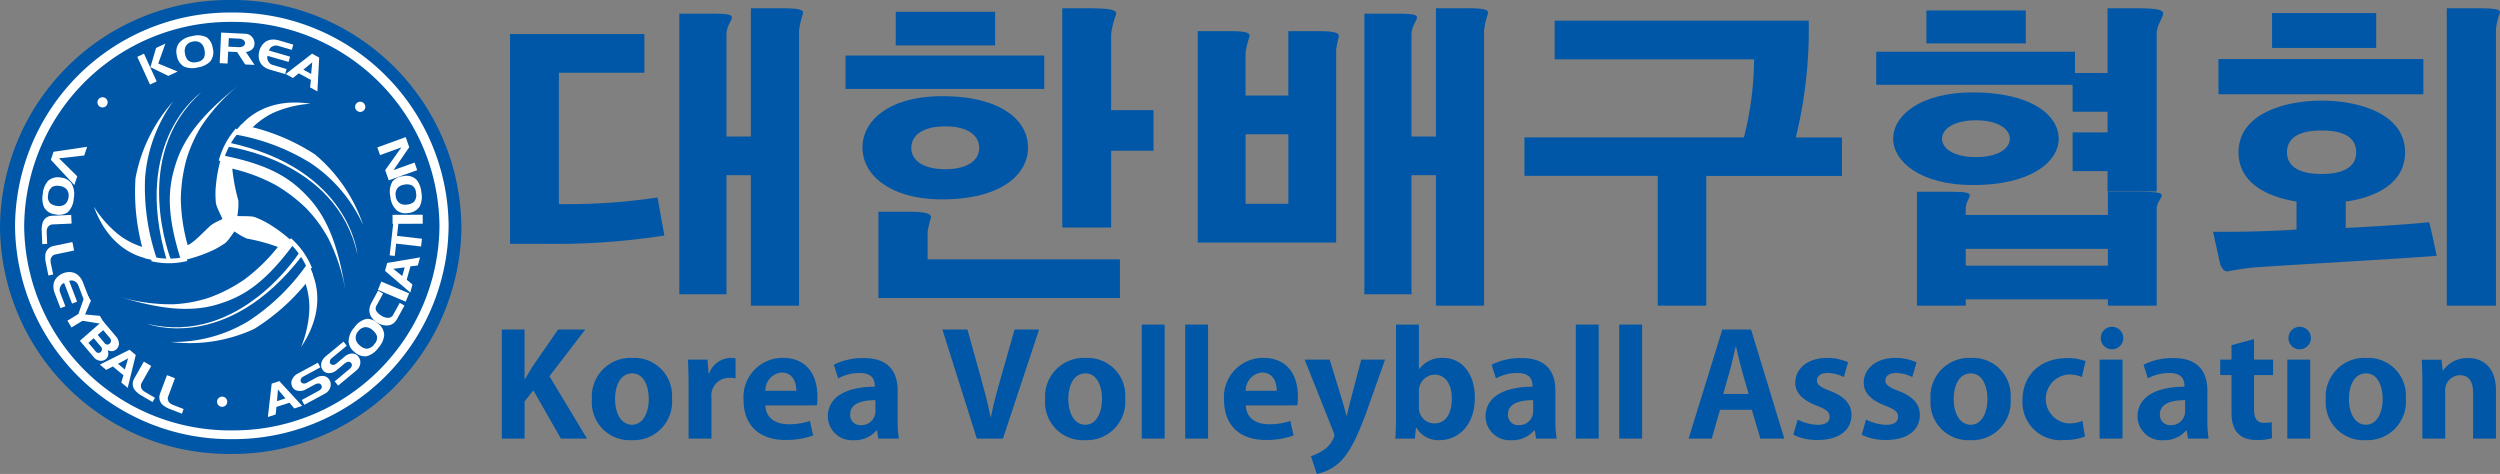 <svg id="logo2" xmlns="http://www.w3.org/2000/svg" xmlns:xlink="http://www.w3.org/1999/xlink" width="227.552" height="43.135" viewBox="0 0 227.552 43.135">
  <rect x="0" y="0" width="227.552" height="43.135" fill="#808080" stroke="none"/>
  <defs>
    <clipPath id="clip-path">
      <rect id="사각형_4328" data-name="사각형 4328" width="227.552" height="43.134" fill="none"/>
    </clipPath>
  </defs>
  <g id="그룹_6652" data-name="그룹 6652" transform="translate(0 0)" clip-path="url(#clip-path)">
    <path id="패스_11248" data-name="패스 11248" d="M41.994,20.658A20.83,20.83,0,0,0,21,0,20.83,20.83,0,0,0,0,20.658,20.829,20.829,0,0,0,21,41.318a20.829,20.829,0,0,0,21-20.659" transform="translate(0 0)" fill="#0057a7"/>
    <path id="패스_11249" data-name="패스 11249" d="M41.753,21.323A19.576,19.576,0,0,0,22.02,1.908,19.575,19.575,0,0,0,2.288,21.323,19.575,19.575,0,0,0,22.02,40.738,19.576,19.576,0,0,0,41.753,21.323" transform="translate(-0.919 -0.767)" fill="#fff"/>
    <path id="패스_11250" data-name="패스 11250" d="M41.485,21.923a18.745,18.745,0,0,0-18.9-18.59,18.745,18.745,0,0,0-18.9,18.59,18.745,18.745,0,0,0,18.9,18.592,18.746,18.746,0,0,0,18.9-18.592" transform="translate(-1.484 -1.34)" fill="#0057a7"/>
    <path id="패스_11251" data-name="패스 11251" d="M22.656,10.078l-.607.287L20.891,7.837,21.5,7.55Zm.793-3.45L22.8,8.45l1.766.724-.849.4-1.631-.793L22.6,7.031Z" transform="translate(-8.395 -2.664)" fill="#fff"/>
    <path id="패스_11252" data-name="패스 11252" d="M30.146,6.544a1.348,1.348,0,0,1-.251,1.241,1.994,1.994,0,0,1-1.08.511,1.939,1.939,0,0,1-1.284-.072,1.394,1.394,0,0,1-.657-1.042,1.322,1.322,0,0,1,.188-1.075,1.834,1.834,0,0,1,1.177-.643,1.845,1.845,0,0,1,1.37.105,1.441,1.441,0,0,1,.537.974m-.757.139a.957.957,0,0,0-.335-.6.876.876,0,0,0-.744-.124.837.837,0,0,0-.621.425,1,1,0,0,0-.066.661,1.152,1.152,0,0,0,.282.624.922.922,0,0,0,.842.132.78.78,0,0,0,.62-.424,1.2,1.2,0,0,0,.021-.694" transform="translate(-10.784 -2.166)" fill="#fff"/>
    <path id="패스_11253" data-name="패스 11253" d="M36.6,7.9l-.852-.042L35.013,6.73,34.2,6.689l-.053,1.088L33.43,7.74l.133-2.784,2.21.11a.81.81,0,0,1,.608.3.909.909,0,0,1,.215.646.65.65,0,0,1-.236.482.965.965,0,0,1-.547.228Zm-.87-1.958a.343.343,0,0,0-.144-.308.757.757,0,0,0-.42-.126l-.906-.045-.038.776.927.046a.783.783,0,0,0,.367-.065.317.317,0,0,0,.213-.279" transform="translate(-13.433 -1.992)" fill="#fff"/>
    <path id="패스_11254" data-name="패스 11254" d="M41.773,9.16l-1.416-.41a1.586,1.586,0,0,1-.593-.321,1.1,1.1,0,0,1-.367-.62,1.586,1.586,0,0,1,.028-.766,1.52,1.52,0,0,1,.364-.653,1.152,1.152,0,0,1,.647-.351,1.576,1.576,0,0,1,.376-.021,1.952,1.952,0,0,1,.386.075l1.313.381-.134.48L41.162,6.6a.835.835,0,0,0-.284-.039.647.647,0,0,0-.257.078.536.536,0,0,0-.314.382l1.912.553-.135.48L40.172,7.5a.659.659,0,0,0-.026.239.65.65,0,0,0,.08.24.787.787,0,0,0,.16.217.578.578,0,0,0,.237.126L41.9,8.7Z" transform="translate(-15.817 -2.417)" fill="#fff"/>
    <path id="패스_11255" data-name="패스 11255" d="M46.358,11.6l-.665-.365.072-.682-1.1-.6-.536.426-.658-.36,2.4-1.855.65.357Zm-.569-1.588.1-1.062-.809.672Z" transform="translate(-17.468 -3.279)" fill="#fff"/>
    <path id="패스_11256" data-name="패스 11256" d="M9.875,25.82l-2.138-2.3.243-.727,3.061-.456-.266.793-2.294.259,1.659,1.635Z" transform="translate(-3.109 -8.977)" fill="#fff"/>
    <path id="패스_11257" data-name="패스 11257" d="M7.676,30.362a1.308,1.308,0,0,1-1.071-.65,2.075,2.075,0,0,1-.119-1.2A2.013,2.013,0,0,1,6.975,27.3a1.356,1.356,0,0,1,1.187-.287,1.277,1.277,0,0,1,.936.534,1.9,1.9,0,0,1,.211,1.34,1.909,1.909,0,0,1-.551,1.278,1.39,1.39,0,0,1-1.082.2M7.8,29.59a.934.934,0,0,0,.669-.124.909.909,0,0,0,.36-.671.856.856,0,0,0-.19-.735.955.955,0,0,0-.594-.282,1.091,1.091,0,0,0-.672.066.947.947,0,0,0-.4.762.8.8,0,0,0,.191.736,1.154,1.154,0,0,0,.638.249" transform="translate(-2.593 -10.846)" fill="#fff"/>
    <path id="패스_11258" data-name="패스 11258" d="M6.4,35.366l-.047-1.108a2.48,2.48,0,0,1,.063-.785.9.9,0,0,1,.409-.554.943.943,0,0,1,.221-.1,1.2,1.2,0,0,1,.248-.035l1.739-.077.035.788-1.717.077a.63.63,0,0,0-.2.039.594.594,0,0,0-.324.378,1.518,1.518,0,0,0-.024.37l.042.983Z" transform="translate(-2.552 -13.145)" fill="#fff"/>
    <path id="패스_11259" data-name="패스 11259" d="M7.17,39.877,6.949,38.79a2.553,2.553,0,0,1-.06-.785.909.909,0,0,1,.317-.613.952.952,0,0,1,.2-.131,1.2,1.2,0,0,1,.239-.074l1.707-.358.157.774-1.682.352a.626.626,0,0,0-.2.072.547.547,0,0,0-.149.143.519.519,0,0,0-.111.283,1.458,1.458,0,0,0,.035.37l.2.962Z" transform="translate(-2.764 -14.8)" fill="#fff"/>
    <path id="패스_11260" data-name="패스 11260" d="M8.771,44.686l-.533-1.395a1.615,1.615,0,0,1-.105-.672,1.1,1.1,0,0,1,.264-.672,1.535,1.535,0,0,1,.619-.44,1.472,1.472,0,0,1,.732-.1,1.158,1.158,0,0,1,.666.312,1.651,1.651,0,0,1,.242.293,1.917,1.917,0,0,1,.175.358l.495,1.291-.458.182-.456-1.195a.878.878,0,0,0-.141-.254.691.691,0,0,0-.217-.162.656.656,0,0,0-.246-.073.62.62,0,0,0-.243.049l.719,1.882-.458.179-.72-1.881a.648.648,0,0,0-.2.123.666.666,0,0,0-.141.209.8.8,0,0,0-.073.261.593.593,0,0,0,.044.268l.482,1.261Z" transform="translate(-3.267 -16.634)" fill="#fff"/>
    <path id="패스_11261" data-name="패스 11261" d="M13.676,47.4l-2.048-.329-1,.608-.367-.621,1-.608.687-1.974.451.764-.531,1.254,1.346.126Z" transform="translate(-4.124 -17.872)" fill="#fff"/>
    <path id="패스_11262" data-name="패스 11262" d="M14.535,52.286a.674.674,0,0,1-.556.163.84.84,0,0,1-.544-.305l-1.281-1.51,2.079-1.82,1.23,1.449a.981.981,0,0,1,.242.561.663.663,0,0,1-.169.521.306.306,0,0,1-.033.035l-.036.032a.643.643,0,0,1-.369.166.742.742,0,0,1-.426-.1.833.833,0,0,1,.062.446.58.58,0,0,1-.2.357m-.49-.619a.347.347,0,0,0,.118-.231.324.324,0,0,0-.083-.252l-.665-.784-.485.424.68.8a.3.3,0,0,0,.215.115.288.288,0,0,0,.22-.073m.817-.767a.351.351,0,0,0,.121-.237A.332.332,0,0,0,14.9,50.4l-.623-.736-.5.436.645.767a.291.291,0,0,0,.214.109.317.317,0,0,0,.225-.081" transform="translate(-4.884 -19.615)" fill="#fff"/>
    <path id="패스_11263" data-name="패스 11263" d="M17.728,56.69l-.584-.488.2-.655-.965-.806-.607.314-.578-.482,2.7-1.352.57.476Zm-.26-1.669.3-1.022-.921.5Z" transform="translate(-6.106 -21.386)" fill="#fff"/>
    <path id="패스_11264" data-name="패스 11264" d="M22,58.707l-.947-.554a2.447,2.447,0,0,1-.617-.477.911.911,0,0,1-.24-.647,1,1,0,0,1,.039-.242,1.2,1.2,0,0,1,.1-.23l.871-1.532.673.394-.857,1.512a.612.612,0,0,0-.077.2.544.544,0,0,0,.006.207.524.524,0,0,0,.135.272,1.416,1.416,0,0,0,.295.218l.839.492Z" transform="translate(-8.113 -22.111)" fill="#fff"/>
    <path id="패스_11265" data-name="패스 11265" d="M26.3,60.594,25.281,60.2a2.491,2.491,0,0,1-.685-.37.909.909,0,0,1-.34-.6.9.9,0,0,1,0-.245,1.238,1.238,0,0,1,.066-.245l.619-1.653.727.28L25.06,59a.662.662,0,0,0-.045.206.537.537,0,0,0,.039.2.509.509,0,0,0,.176.247,1.386,1.386,0,0,0,.326.167l.9.349Z" transform="translate(-9.744 -22.94)" fill="#fff"/>
    <path id="패스_11266" data-name="패스 11266" d="M43.883,60.25l-.721.233-.432-.525-1.19.386-.069.687-.711.232.346-3.04.7-.227Zm-1.521-.685-.685-.807-.085,1.057Z" transform="translate(-16.378 -23.305)" fill="#fff"/>
    <path id="패스_11267" data-name="패스 11267" d="M47.818,56.784a.819.819,0,0,1,.053.67A.951.951,0,0,1,47.4,58l-1.888,1.021-.231-.439,1.556-.843a.557.557,0,0,0,.228-.209.272.272,0,0,0,.01-.278c-.109-.212-.325-.229-.646-.056l-.785.425a1.078,1.078,0,0,1-.7.127.657.657,0,0,1-.514-.352.758.758,0,0,1-.031-.671,1.167,1.167,0,0,1,.55-.562l1.8-.976.222.422-1.591.863a.414.414,0,0,0-.172.2.271.271,0,0,0-.006.251.287.287,0,0,0,.215.154.44.44,0,0,0,.3-.051l.865-.468a1.09,1.09,0,0,1,.736-.153.7.7,0,0,1,.5.383" transform="translate(-17.816 -22.175)" fill="#fff"/>
    <path id="패스_11268" data-name="패스 11268" d="M52.248,53.342a.82.82,0,0,1,.179.647.957.957,0,0,1-.361.624l-1.655,1.375L50.1,55.6l1.364-1.135a.564.564,0,0,0,.184-.251.277.277,0,0,0-.043-.274c-.15-.185-.364-.16-.645.074l-.689.572a1.091,1.091,0,0,1-.657.265.656.656,0,0,1-.572-.245.757.757,0,0,1-.16-.653,1.173,1.173,0,0,1,.432-.659L50.9,51.984l.3.371L49.8,53.513a.418.418,0,0,0-.13.229.27.27,0,0,0,.042.249.293.293,0,0,0,.241.111.453.453,0,0,0,.283-.111l.758-.631a1.093,1.093,0,0,1,.692-.294.688.688,0,0,1,.562.276" transform="translate(-19.636 -20.889)" fill="#fff"/>
    <path id="패스_11269" data-name="패스 11269" d="M55.7,48.927a1.333,1.333,0,0,1,.58,1.122,2.048,2.048,0,0,1-.516,1.09,1.983,1.983,0,0,1-1.039.772,1.362,1.362,0,0,1-1.157-.385,1.311,1.311,0,0,1-.526-.952,1.889,1.889,0,0,1,.51-1.255,1.867,1.867,0,0,1,1.126-.8,1.4,1.4,0,0,1,1.023.407m-.5.595a.929.929,0,0,0-.633-.248.892.892,0,0,0-.653.38.865.865,0,0,0-.215.73.978.978,0,0,0,.362.555,1.1,1.1,0,0,0,.606.3A.927.927,0,0,0,55.4,50.8a.8.8,0,0,0,.216-.727,1.193,1.193,0,0,0-.417-.55" transform="translate(-21.313 -19.495)" fill="#fff"/>
    <path id="패스_11270" data-name="패스 11270" d="M59.4,45.588l-.65,1.184a1.674,1.674,0,0,1-.239.331,1,1,0,0,1-.722.3,1.537,1.537,0,0,1-.8-.218,1.66,1.66,0,0,1-.6-.548,1.074,1.074,0,0,1-.175-.756,1.724,1.724,0,0,1,.192-.569l.587-1.073.461.258-.612,1.117a.476.476,0,0,0,.048.544,1.492,1.492,0,0,0,.486.4,1,1,0,0,0,.544.146.494.494,0,0,0,.448-.269l.6-1.092Z" transform="translate(-22.584 -17.778)" fill="#fff"/>
    <path id="패스_11271" data-name="패스 11271" d="M60.342,43.921l-.312.757L57.5,43.605l.311-.758Z" transform="translate(-23.104 -17.218)" fill="#fff"/>
    <path id="패스_11272" data-name="패스 11272" d="M61.775,39.163l-.206.738-.671.076-.342,1.22.526.439-.2.73-2.3-1.975.2-.722Zm-1.4.909-1.041.132.819.657Z" transform="translate(-23.538 -15.737)" fill="#fff"/>
    <path id="패스_11273" data-name="패스 11273" d="M60.09,33.957l-.126,1.14,2.272.258-.079.706L59.885,35.8l-.123,1.12-.465-.051.328-2.965Z" transform="translate(-23.828 -13.625)" fill="#fff"/>
    <rect id="사각형_4323" data-name="사각형 4323" width="2.745" height="0.82" transform="matrix(1, -0.004, 0.004, 1, 35.728, 19.555)" fill="#fff"/>
    <path id="패스_11274" data-name="패스 11274" d="M60.551,26.788a1.3,1.3,0,0,1,1.206.329,2.057,2.057,0,0,1,.437,1.126,2.026,2.026,0,0,1-.146,1.3,1.372,1.372,0,0,1-1.064.6,1.275,1.275,0,0,1-1.044-.254,1.888,1.888,0,0,1-.563-1.232,1.926,1.926,0,0,1,.186-1.382,1.411,1.411,0,0,1,.989-.487m.092.776a.935.935,0,0,0-.61.3.912.912,0,0,0-.167.747.849.849,0,0,0,.38.653.951.951,0,0,0,.647.108,1.1,1.1,0,0,0,.63-.249.959.959,0,0,0,.181-.845.793.793,0,0,0-.381-.655,1.152,1.152,0,0,0-.68-.062" transform="translate(-23.844 -10.755)" fill="#fff"/>
    <path id="패스_11275" data-name="패스 11275" d="M60,20.863l.319.918-1.429,2.085,1.915-.686.239.691-2.589.928-.323-.931L59.6,21.8l-1.942.7-.243-.7Z" transform="translate(-23.07 -8.384)" fill="#fff"/>
    <path id="패스_11276" data-name="패스 11276" d="M15.756,15.245a.464.464,0,1,0-.464.472.468.468,0,0,0,.464-.472" transform="translate(-5.958 -5.937)" fill="#fff"/>
    <path id="패스_11277" data-name="패스 11277" d="M54.966,15.928a.464.464,0,1,0-.464.471.467.467,0,0,0,.464-.471" transform="translate(-21.715 -6.212)" fill="#fff"/>
    <path id="패스_11278" data-name="패스 11278" d="M33.956,60.8a.464.464,0,1,0-.464.471.466.466,0,0,0,.464-.471" transform="translate(-13.272 -24.241)" fill="#fff"/>
    <path id="패스_11279" data-name="패스 11279" d="M21.369,29.686c.212.065.431.121.672.173.164.035.34.069.529.1a20.04,20.04,0,0,1-1.142-7.508,13.614,13.614,0,0,1,2.56-7.016,14.392,14.392,0,0,0-3.43,7,19.594,19.594,0,0,0,.624,6.308" transform="translate(-8.225 -6.203)" fill="#fff" fill-rule="evenodd"/>
    <path id="패스_11280" data-name="패스 11280" d="M32.135,25.7c-.443.416-.9,1.319-1.3,1.591a10.211,10.211,0,0,1-.879.526,13.207,13.207,0,0,1-3.084,1.052c-1.464-4.58-1.137-6.815-.472-8.894.919-2.872,3.151-5.044,5.845-7.2a17.035,17.035,0,0,0-3.5,3.79,12.666,12.666,0,0,0-1.406,3.118,14.754,14.754,0,0,0-.5,3.539,16.615,16.615,0,0,0,.624,4.222c.648-.251,1.77-1.57,2.229-1.887a6.207,6.207,0,0,1,1.613-.71l.207.13-.207-.13" transform="translate(-10.381 -5.133)" fill="#fff" fill-rule="evenodd"/>
    <path id="패스_11281" data-name="패스 11281" d="M23.1,39.394a6.8,6.8,0,0,0,3.182-.023" transform="translate(-9.281 -15.821)" fill="none" stroke="#fff" stroke-width="0.418"/>
    <path id="패스_11282" data-name="패스 11282" d="M27.907,14.045s-6.423,4.35-3.138,15.33l.4.01s-3.832-9.5,2.737-15.341" transform="translate(-9.577 -5.644)" fill="#fff" fill-rule="evenodd"/>
    <path id="패스_11283" data-name="패스 11283" d="M14.285,31.446a10.057,10.057,0,0,0,2.372,2.638,6.986,6.986,0,0,0,2.494,1.154c.231.066.374.391.625.422l-.025.593s-3.719-.036-5.466-4.806" transform="translate(-5.74 -12.636)" fill="#fff" fill-rule="evenodd"/>
    <path id="패스_11284" data-name="패스 11284" d="M36.281,18.852c-.159.157-.313.325-.474.514-.11.13-.223.269-.342.422A19.292,19.292,0,0,1,42.492,22.4a13.426,13.426,0,0,1,4.813,5.665,14.365,14.365,0,0,0-4.383-6.433,18.832,18.832,0,0,0-5.741-2.49" transform="translate(-14.251 -7.576)" fill="#fff" fill-rule="evenodd"/>
    <path id="패스_11285" data-name="패스 11285" d="M33.562,29.833c-.145-.595-.705-1.436-.743-1.928a10.2,10.2,0,0,1-.029-1.034,13.585,13.585,0,0,1,.582-3.249c4.654.908,6.424,2.277,7.9,3.872,2.033,2.205,2.829,5.239,3.39,8.678a17.278,17.278,0,0,0-1.582-4.938,12.549,12.549,0,0,0-2.008-2.756,14.34,14.34,0,0,0-2.814-2.149,15.939,15.939,0,0,0-3.94-1.485,16.95,16.95,0,0,0,.55,2.894,6.4,6.4,0,0,1-.167,1.777l-.212.121.212-.121" transform="translate(-13.175 -9.492)" fill="#fff" fill-rule="evenodd"/>
    <path id="패스_11286" data-name="패스 11286" d="M35.139,19.779a7.051,7.051,0,0,0-1.517,2.841" transform="translate(-13.51 -7.948)" fill="none" stroke="#fff" stroke-width="0.418"/>
    <path id="패스_11287" data-name="패스 11287" d="M46.388,31.89S45.737,24.076,34.683,21.7l-.2.351s10.041,1.178,11.907,9.841" transform="translate(-13.856 -8.719)" fill="#fff" fill-rule="evenodd"/>
    <path id="패스_11288" data-name="패스 11288" d="M42.722,15.713a9.79,9.79,0,0,0-3.42.836,7.015,7.015,0,0,0-2.2,1.661c-.17.173-.519.143-.667.351l-.5-.307s1.826-3.291,6.783-2.541" transform="translate(-14.441 -6.27)" fill="#fff" fill-rule="evenodd"/>
    <path id="패스_11289" data-name="패스 11289" d="M38.954,41.145c-.071-.214-.151-.429-.249-.658-.066-.157-.141-.321-.224-.5A19.589,19.589,0,0,1,33.1,45.27a13.131,13.131,0,0,1-7.12,1.922A13.905,13.905,0,0,0,33.592,46a19.1,19.1,0,0,0,4.714-4.154" transform="translate(-10.44 -16.07)" fill="#fff" fill-rule="evenodd"/>
    <path id="패스_11290" data-name="패스 11290" d="M28.419,32.79c.59.127,1.58-.015,2.032.163.3.118.6.257.929.425A13.266,13.266,0,0,1,34,35.33c-2.839,3.856-4.825,4.874-6.881,5.521-2.841.893-5.875.3-9.166-.694a16.617,16.617,0,0,0,5.065.712,12.134,12.134,0,0,0,3.319-.631,14.153,14.153,0,0,0,3.134-1.629,16.3,16.3,0,0,0,3.036-2.952,16.269,16.269,0,0,0-2.805-.761,6.239,6.239,0,0,1-1.5-.929l-.015-.248.015.248" transform="translate(-7.216 -13.176)" fill="#fff" fill-rule="evenodd"/>
    <path id="패스_11291" data-name="패스 11291" d="M45.9,39.139a7.041,7.041,0,0,0-1.854-2.627" transform="translate(-17.698 -14.672)" fill="none" stroke="#fff" stroke-width="0.418"/>
    <path id="패스_11292" data-name="패스 11292" d="M22.386,44.851s7.2,2.819,14.142-6.238l-.223-.339s-5.431,8.657-13.919,6.577" transform="translate(-8.995 -15.38)" fill="#fff" fill-rule="evenodd"/>
    <path id="패스_11293" data-name="패스 11293" d="M45.818,47.9a10.193,10.193,0,0,0,.753-3.489,7.194,7.194,0,0,0-.51-2.735c-.079-.23.1-.535-.02-.762l.491-.321s2.116,3.106-.714,7.307" transform="translate(-18.411 -16.311)" fill="#fff" fill-rule="evenodd"/>
    <path id="패스_11294" data-name="패스 11294" d="M77.612,3.6H89.839V7.125h-7.78v11.96H83.17a53.606,53.606,0,0,0,7.872-.607c.186,1.126.433,2.426.618,3.466a64.666,64.666,0,0,1-11.146.751h-2.9Zm24.67-2.34c1.6,0,2.007.115,2.007.434a8.228,8.228,0,0,0-.37,1.558V28.33H99.534V16.456H97.31V27.29H93.018V1.751h2.965c1.42,0,1.821.087,1.821.346,0,.289-.494.781-.494,1.56v9.275h2.223V1.26Z" transform="translate(-31.187 -0.507)" fill="#0057a7"/>
    <path id="패스_11295" data-name="패스 11295" d="M128.66,5.564h18.093V8.6H128.66Zm16.611,8.379c0,2.485-2.5,4.709-7.811,4.709-4.755,0-7.255-2.225-7.255-4.709,0-2.513,2.5-4.681,7.255-4.681,5.311,0,7.811,2.167,7.811,4.681M134.28,19.779c1.759,0,2.161.173,2.161.52a8.4,8.4,0,0,0-.309,1.329v2.484h17.506v3.525H131.655V19.779Zm-1.05-18.2h9.046V4.64H133.23Zm1.42,12.393c0,1.1,1.019,1.936,3.087,1.936s3.088-.838,3.088-1.936c0-1.127-1.019-1.964-3.088-1.964s-3.087.837-3.087,1.964M150.458,1.26c2.286,0,2.841.115,2.841.52a8.246,8.246,0,0,0-.463,1.849v6.9h3.859v3.7h-3.859v6.991h-4.447V1.26Z" transform="translate(-51.7 -0.507)" fill="#0057a7"/>
    <path id="패스_11296" data-name="패스 11296" d="M193.068,3.34c1.668,0,2.038.145,2.038.491a9,9,0,0,0-.247,1.185V22.582h-12.6V3.34h2.748c1.574,0,1.976.116,1.976.462a7.81,7.81,0,0,0-.371,1.532V9.2h3.89V3.34Zm-6.453,15.716h3.891V12.729h-3.891Zm20.069-17.8c1.607,0,2.007.115,2.007.434a8.228,8.228,0,0,0-.37,1.558V28.33h-4.383V16.456h-2.224V27.29h-4.291V1.751h2.965c1.42,0,1.821.087,1.821.346,0,.289-.494.781-.494,1.56v9.275h2.224V1.26Z" transform="translate(-73.239 -0.507)" fill="#0057a7"/>
    <path id="패스_11297" data-name="패스 11297" d="M260.868,13.775v3.5h-12.35V29.087H244.1V17.271H231.969v-3.5h19.977a29.569,29.569,0,0,0,.925-7.107H234.718V3.144h23.126a41.325,41.325,0,0,1-1.174,10.631Z" transform="translate(-93.213 -1.264)" fill="#0057a7"/>
    <path id="패스_11298" data-name="패스 11298" d="M285.495,5.217h18.093V7.153h2.964V1.259h2.686c1.883,0,2.377.145,2.377.492,0,.317-.465.867-.587,1.617V17.929h-4.476V16.08h-3.18V12.555h3.18V10.678h-3.18V8.222H285.495Zm16.611,7.916c0,2.08-2.5,4.218-7.811,4.218-4.755,0-7.256-2.138-7.256-4.218,0-2.137,2.5-4.218,7.256-4.218,5.31,0,7.811,2.08,7.811,4.218m-10.035,4.825c1.574,0,1.945.087,1.945.318,0,.26-.371.636-.371,1.213v.578h12.938v-2.11h2.964c1.544,0,1.945.116,1.945.318,0,.26-.464.636-.464,1.213V28.33h-4.446v-.578H293.645v.578H289.2V17.957Zm-2.006-16.5h9.046v3h-9.046Zm1.419,11.671c0,.867,1.019,1.676,3.088,1.676s3.087-.809,3.087-1.676c0-.837-1.017-1.675-3.087-1.675s-3.088.838-3.088,1.675m2.16,11.557h12.938V23.158H293.645Z" transform="translate(-114.721 -0.506)" fill="#0057a7"/>
    <path id="패스_11299" data-name="패스 11299" d="M336.749,21.6c2.038.03,5.033-.029,7.6-.2V18.854c-2.686-.433-5.28-1.7-5.28-4.478,0-3.553,4.262-4.709,7.565-4.709,3.335,0,7.594,1.156,7.594,4.709,0,2.8-2.654,4.1-5.4,4.478v2.4c2.439-.116,5.991-.348,7.595-.52.248.954.5,2.167.68,3.062-5.187.376-11.269.693-16.456,1.041a22.363,22.363,0,0,0-2.563.375c-.278,0-.462-.144-.679-.635Zm.495-15.716h18.65V9.089h-18.65Zm4.877-4.188h9.48V4.872h-9.48Zm1.36,12.682c0,1.155.925,1.964,3.149,1.964,2.253,0,3.149-.809,3.149-1.964,0-1.214-.9-1.993-3.149-1.993-2.223,0-3.149.779-3.149,1.993M360.709,1.26c1.759,0,2.16.087,2.16.376a6.415,6.415,0,0,0-.369,1.531V28.33h-4.477V1.26Z" transform="translate(-135.317 -0.507)" fill="#0057a7"/>
    <path id="패스_11300" data-name="패스 11300" d="M80.695,54.394l3.419,5.678H81.735l-2.5-4.387-.8.994v3.393H76.362V50.149H78.43V54.64h.042c.225-.388.465-.762.689-1.137l2.321-3.355h2.476Z" transform="translate(-30.685 -20.152)" fill="#0057a7"/>
    <path id="패스_11301" data-name="패스 11301" d="M97.362,58.153A3.5,3.5,0,0,1,93.7,61.947a3.441,3.441,0,0,1-3.629-3.7,3.519,3.519,0,0,1,3.713-3.782,3.424,3.424,0,0,1,3.573,3.691m-3.616-2.284c-1.153,0-1.561,1.239-1.561,2.336,0,1.278.534,2.336,1.547,2.336.985,0,1.519-1.071,1.519-2.349,0-1.123-.435-2.323-1.5-2.323" transform="translate(-36.195 -21.885)" fill="#0057a7"/>
    <path id="패스_11302" data-name="패스 11302" d="M106.609,55.869a2.152,2.152,0,0,1,1.941-1.407,2.317,2.317,0,0,1,.464.039v1.82a3.2,3.2,0,0,0-.534-.039,1.6,1.6,0,0,0-1.659,1.807v3.716h-2.082V56.863c0-.891-.029-1.6-.057-2.246h1.787l.084,1.251Z" transform="translate(-42.064 -21.885)" fill="#0057a7"/>
    <path id="패스_11303" data-name="패스 11303" d="M115.132,58.786c.056,1.226,1.013,1.716,2.138,1.716a6.168,6.168,0,0,0,1.914-.3l.295,1.316a7.156,7.156,0,0,1-2.532.413c-2.42,0-3.8-1.394-3.8-3.627a3.567,3.567,0,0,1,3.588-3.846c1.9,0,3.136,1.239,3.136,3.562a4.037,4.037,0,0,1-.056.761Zm2.813-1.33c.014-.748-.31-1.664-1.336-1.664a1.623,1.623,0,0,0-1.477,1.664Z" transform="translate(-45.467 -21.885)" fill="#0057a7"/>
    <path id="패스_11304" data-name="패스 11304" d="M126.516,55.09a5.9,5.9,0,0,1,2.714-.607c2.433,0,3.095,1.421,3.095,3v2.633a9.972,9.972,0,0,0,.112,1.7h-1.871l-.127-.748H130.4a2.608,2.608,0,0,1-2.082.891,2.185,2.185,0,0,1-2.349-2.156c0-1.845,1.787-2.71,4.276-2.71,0-.709-.267-1.252-1.406-1.252a4.089,4.089,0,0,0-1.928.49Zm3.783,3.226c-1.125,0-2.293.246-2.293,1.291a.914.914,0,0,0,.985.98,1.256,1.256,0,0,0,1.308-1.238Z" transform="translate(-50.618 -21.893)" fill="#0057a7"/>
    <path id="패스_11305" data-name="패스 11305" d="M149.965,50.148H152.2l-3.291,9.923h-2.378L143.4,50.148h2.278l1.224,4.388c.324,1.174.648,2.361.873,3.561h.042c.239-1.186.562-2.4.9-3.561Z" transform="translate(-57.621 -20.151)" fill="#0057a7"/>
    <path id="패스_11306" data-name="패스 11306" d="M166.324,58.153a3.5,3.5,0,0,1-3.658,3.794,3.441,3.441,0,0,1-3.629-3.7,3.519,3.519,0,0,1,3.713-3.782,3.424,3.424,0,0,1,3.573,3.691m-3.615-2.284c-1.153,0-1.562,1.239-1.562,2.336,0,1.278.535,2.336,1.548,2.336.985,0,1.519-1.071,1.519-2.349,0-1.123-.436-2.323-1.5-2.323" transform="translate(-63.906 -21.885)" fill="#0057a7"/>
    <rect id="사각형_4324" data-name="사각형 4324" width="2.082" height="10.375" transform="translate(103.924 29.545)" fill="#0057a7"/>
    <rect id="사각형_4325" data-name="사각형 4325" width="2.082" height="10.375" transform="translate(107.878 29.545)" fill="#0057a7"/>
    <path id="패스_11307" data-name="패스 11307" d="M188.234,58.786c.056,1.226,1.013,1.716,2.138,1.716a6.155,6.155,0,0,0,1.913-.3l.3,1.316a7.15,7.15,0,0,1-2.531.413c-2.42,0-3.8-1.394-3.8-3.627a3.567,3.567,0,0,1,3.587-3.846c1.9,0,3.137,1.239,3.137,3.562a3.98,3.98,0,0,1-.057.761Zm2.814-1.33c.013-.748-.31-1.664-1.337-1.664a1.623,1.623,0,0,0-1.477,1.664Z" transform="translate(-74.841 -21.885)" fill="#0057a7"/>
    <path id="패스_11308" data-name="패스 11308" d="M203.676,54.722h2.167l-1.772,4.994c-.872,2.323-1.534,3.588-2.419,4.4a4.216,4.216,0,0,1-2.025,1.006L199.1,63.51a4.324,4.324,0,0,0,1.1-.529,2.543,2.543,0,0,0,1.041-1.33.952.952,0,0,0-.084-.322l-2.631-6.607h2.279l1.154,3.755c.126.438.267.942.365,1.342h.042c.084-.388.211-.89.323-1.342Z" transform="translate(-79.775 -21.989)" fill="#0057a7"/>
    <path id="패스_11309" data-name="패스 11309" d="M214.473,53.445h.028a2.54,2.54,0,0,1,2.18-1.019c1.731,0,2.885,1.471,2.885,3.614,0,2.607-1.591,3.871-3.208,3.871a2.3,2.3,0,0,1-2.11-1.137h-.042l-.1.994h-1.772c.028-.516.056-1.329.056-2.064V49.393h2.082Zm0,3.459a1.417,1.417,0,0,0,1.407,1.483c1.013,0,1.589-.864,1.589-2.257,0-1.226-.52-2.181-1.589-2.181a1.474,1.474,0,0,0-1.407,1.548Z" transform="translate(-85.323 -19.848)" fill="#0057a7"/>
    <path id="패스_11310" data-name="패스 11310" d="M226.6,55.09a5.906,5.906,0,0,1,2.716-.607c2.432,0,3.094,1.421,3.094,3v2.633a9.971,9.971,0,0,0,.112,1.7h-1.871l-.126-.748h-.042a2.609,2.609,0,0,1-2.082.891,2.184,2.184,0,0,1-2.349-2.156c0-1.845,1.786-2.71,4.275-2.71,0-.709-.266-1.252-1.406-1.252a4.082,4.082,0,0,0-1.927.49Zm3.784,3.226c-1.126,0-2.293.246-2.293,1.291a.913.913,0,0,0,.984.98,1.256,1.256,0,0,0,1.309-1.238Z" transform="translate(-90.834 -21.893)" fill="#0057a7"/>
    <rect id="사각형_4326" data-name="사각형 4326" width="2.082" height="10.375" transform="translate(143.432 29.545)" fill="#0057a7"/>
    <rect id="사각형_4327" data-name="사각형 4327" width="2.082" height="10.375" transform="translate(147.385 29.545)" fill="#0057a7"/>
    <path id="패스_11311" data-name="패스 11311" d="M262.637,50.149l3.024,9.923h-2.18l-.773-2.619h-2.9l-.747,2.619h-2.109l3.066-9.923Zm-2.531,5.858h2.307l-.647-2.259c-.169-.62-.351-1.419-.493-2.025h-.042c-.14.619-.324,1.432-.479,2.012Z" transform="translate(-103.253 -20.152)" fill="#0057a7"/>
    <path id="패스_11312" data-name="패스 11312" d="M273.271,60.077a4.394,4.394,0,0,0,1.829.477c.732,0,1.083-.284,1.083-.723s-.267-.671-1.125-1.006c-1.464-.543-2-1.3-2-2.091,0-1.291,1.125-2.271,2.871-2.271a4.558,4.558,0,0,1,1.939.4l-.394,1.342A3.435,3.435,0,0,0,276,55.83c-.634,0-.971.3-.971.684s.3.607,1.2.955c1.321.5,1.942,1.2,1.942,2.193,0,1.369-1.126,2.271-3.081,2.271a4.906,4.906,0,0,1-2.209-.477Z" transform="translate(-109.651 -21.885)" fill="#0057a7"/>
    <path id="패스_11313" data-name="패스 11313" d="M283.691,60.077a4.389,4.389,0,0,0,1.829.477c.731,0,1.083-.284,1.083-.723s-.267-.671-1.126-1.006c-1.461-.543-2-1.3-2-2.091,0-1.291,1.124-2.271,2.868-2.271a4.573,4.573,0,0,1,1.942.4l-.394,1.342a3.446,3.446,0,0,0-1.477-.375c-.633,0-.97.3-.97.684s.3.607,1.195.955c1.323.5,1.942,1.2,1.942,2.193,0,1.369-1.126,2.271-3.081,2.271a4.906,4.906,0,0,1-2.209-.477Z" transform="translate(-113.838 -21.885)" fill="#0057a7"/>
    <path id="패스_11314" data-name="패스 11314" d="M301.051,58.153a3.5,3.5,0,0,1-3.658,3.794,3.441,3.441,0,0,1-3.629-3.7,3.519,3.519,0,0,1,3.713-3.782,3.424,3.424,0,0,1,3.574,3.691m-3.616-2.284c-1.153,0-1.562,1.239-1.562,2.336,0,1.278.536,2.336,1.548,2.336.986,0,1.519-1.071,1.519-2.349,0-1.123-.436-2.323-1.505-2.323" transform="translate(-118.044 -21.885)" fill="#0057a7"/>
    <path id="패스_11315" data-name="패스 11315" d="M313.161,56.213a2.96,2.96,0,0,0-1.224-.233,2.232,2.232,0,0,0,.014,4.452,3.2,3.2,0,0,0,1.266-.232l.224,1.433a5.259,5.259,0,0,1-1.9.31,3.456,3.456,0,0,1-3.783-3.652c0-2.155,1.519-3.807,4.106-3.807a4.937,4.937,0,0,1,1.634.272Z" transform="translate(-123.668 -21.893)" fill="#0057a7"/>
    <path id="패스_11316" data-name="패스 11316" d="M320.465,51.777a1.025,1.025,0,1,1,1.125-1.02,1.03,1.03,0,0,1-1.125,1.02m1.055,8.129h-2.082V52.719h2.082Z" transform="translate(-128.327 -19.987)" fill="#0057a7"/>
    <path id="패스_11317" data-name="패스 11317" d="M325.807,55.09a5.9,5.9,0,0,1,2.715-.607c2.433,0,3.095,1.421,3.095,3v2.633a9.918,9.918,0,0,0,.112,1.7h-1.872l-.125-.748h-.043a2.6,2.6,0,0,1-2.08.891,2.185,2.185,0,0,1-2.35-2.156c0-1.845,1.786-2.71,4.276-2.71,0-.709-.267-1.252-1.406-1.252a4.089,4.089,0,0,0-1.928.49Zm3.784,3.226c-1.126,0-2.293.246-2.293,1.291a.914.914,0,0,0,.985.98,1.257,1.257,0,0,0,1.308-1.238Z" transform="translate(-130.7 -21.893)" fill="#0057a7"/>
    <path id="패스_11318" data-name="패스 11318" d="M338.869,53.465V52.149l2.053-.555v1.871h1.73v1.406h-1.73v3.123c0,.865.3,1.227.927,1.227a3.265,3.265,0,0,0,.677-.065l.028,1.458a4.564,4.564,0,0,1-1.393.167c-2.252,0-2.292-1.793-2.292-2.594V54.871h-1.028V53.465Z" transform="translate(-135.756 -20.732)" fill="#0057a7"/>
    <path id="패스_11319" data-name="패스 11319" d="M349.02,51.777a1.024,1.024,0,1,1,1.125-1.02,1.029,1.029,0,0,1-1.125,1.02m1.055,8.129h-2.082V52.719h2.082Z" transform="translate(-139.801 -19.987)" fill="#0057a7"/>
    <path id="패스_11320" data-name="패스 11320" d="M361.192,58.153a3.5,3.5,0,0,1-3.657,3.794,3.441,3.441,0,0,1-3.63-3.7,3.52,3.52,0,0,1,3.714-3.782,3.423,3.423,0,0,1,3.573,3.691m-3.616-2.284c-1.153,0-1.561,1.239-1.561,2.336,0,1.278.535,2.336,1.548,2.336.983,0,1.519-1.071,1.519-2.349,0-1.123-.436-2.323-1.506-2.323" transform="translate(-142.211 -21.885)" fill="#0057a7"/>
    <path id="패스_11321" data-name="패스 11321" d="M370.455,55.606a2.692,2.692,0,0,1,2.264-1.123c1.435,0,2.546.917,2.546,2.93v4.4h-2.081V57.619c0-.878-.309-1.574-1.2-1.574a1.361,1.361,0,0,0-1.337,1.5v4.271h-2.08V56.794c0-.84-.028-1.523-.056-2.156h1.8l.1.968Z" transform="translate(-148.081 -21.893)" fill="#0057a7"/>
  </g>
</svg>
